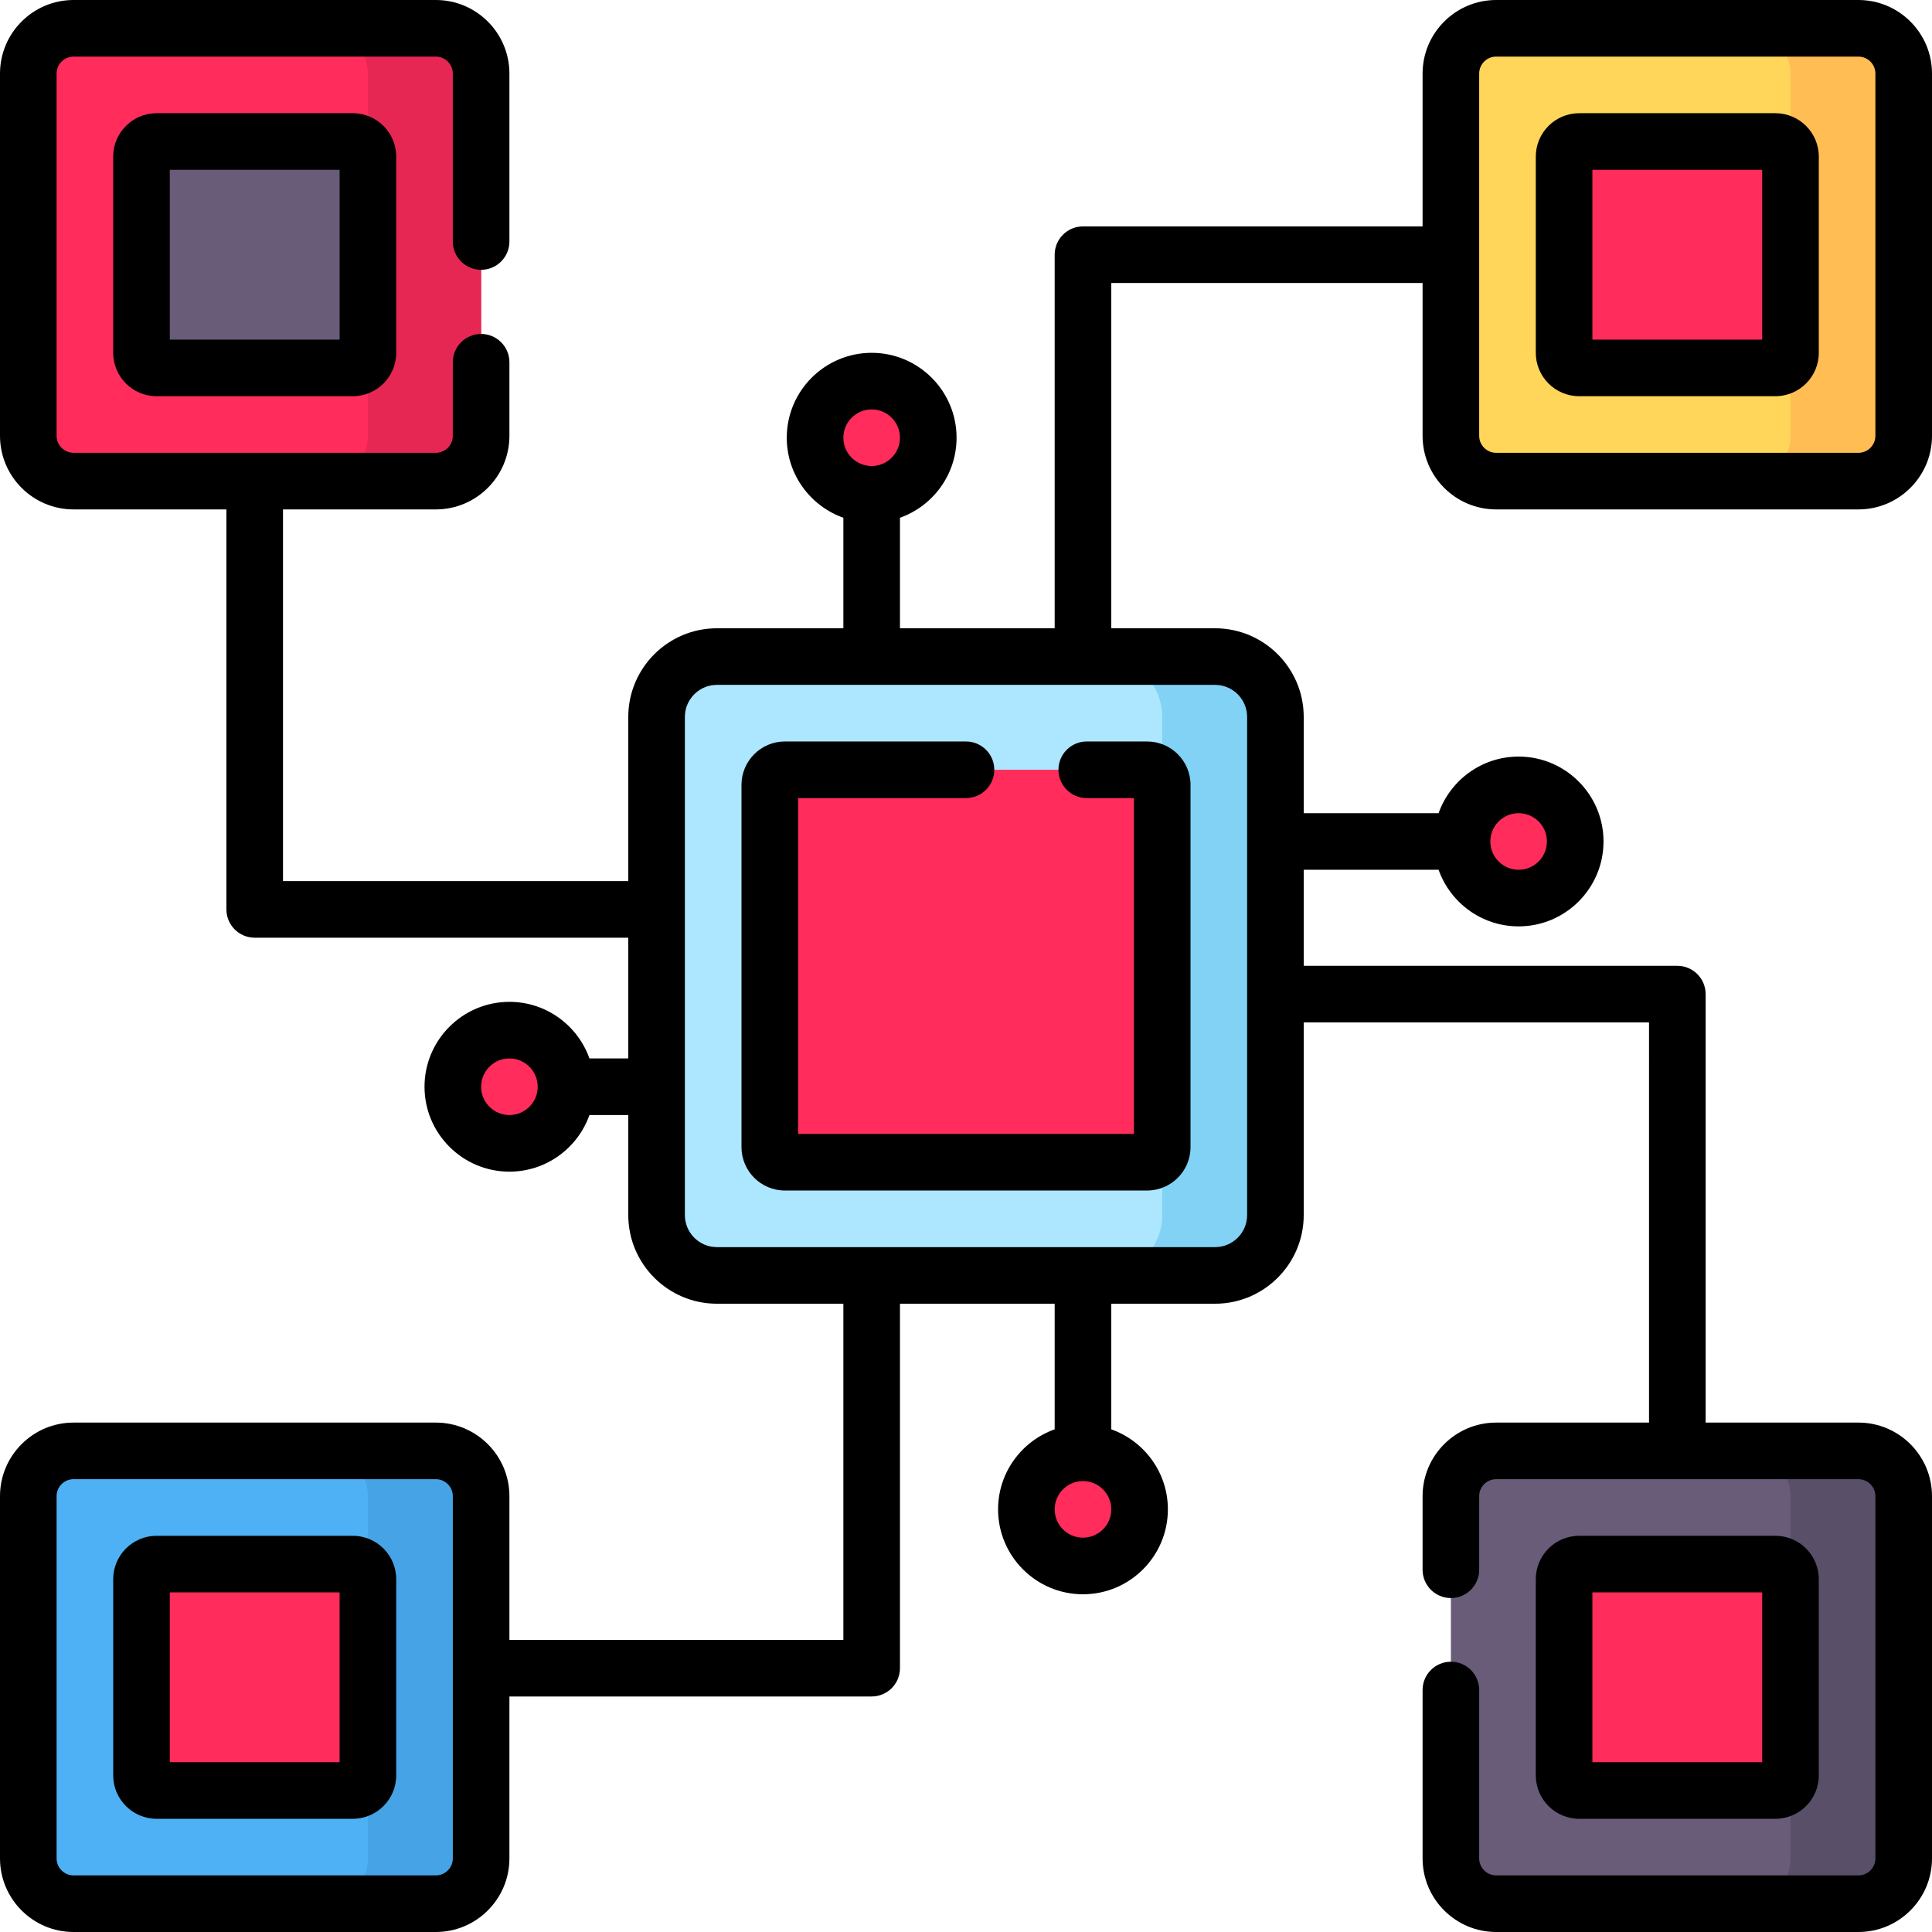 <svg xmlns="http://www.w3.org/2000/svg" xmlns:xlink="http://www.w3.org/1999/xlink" id="Capa_1" x="0px" y="0px" viewBox="0 0 512 512" style="enable-background:new 0 0 512 512;" xml:space="preserve" width="512" height="512"><g>	<path style="fill:#FF2C5C;" d="M115.5,127.5h-96c-6.627,0-12-5.373-12-12v-96c0-6.627,5.373-12,12-12h96c6.627,0,12,5.373,12,12v96   C127.5,122.127,122.127,127.5,115.5,127.5z"></path>	<path style="fill:#E62753;" d="M115.5,7.5h-30c6.627,0,12,5.373,12,12v96c0,6.627-5.373,12-12,12h30c6.627,0,12-5.373,12-12v-96   C127.5,12.873,122.127,7.5,115.5,7.5z"></path>	<path style="fill:#685C79;" d="M37.5,93.5v-52c0-2.209,1.791-4,4-4h52c2.209,0,4,1.791,4,4v52c0,2.209-1.791,4-4,4h-52   C39.291,97.5,37.5,95.709,37.5,93.5z"></path>	<path style="fill:#ADE7FF;" d="M322.007,338H189.993C181.16,338,174,330.84,174,322.007V189.993c0-8.833,7.16-15.993,15.993-15.993   h132.014c8.833,0,15.993,7.16,15.993,15.993v132.014C338,330.84,330.84,338,322.007,338z"></path>	<path style="fill:#82D2F5;" d="M322.007,174h-30c8.833,0,15.993,7.16,15.993,15.993v132.014c0,8.833-7.16,15.993-15.993,15.993h30   c8.833,0,15.993-7.16,15.993-15.993V189.993C338,181.16,330.84,174,322.007,174z"></path>	<path style="fill:#FF2C5C;" d="M204,304v-96c0-2.209,1.791-4,4-4h96c2.209,0,4,1.791,4,4v96c0,2.209-1.791,4-4,4h-96   C205.791,308,204,306.209,204,304z"></path>	<circle style="fill:#FF2C5C;" cx="231" cy="116" r="15"></circle>	<circle style="fill:#FF2C5C;" cx="287" cy="400" r="15"></circle>	<circle style="fill:#FF2C5C;" cx="402.45" cy="223" r="15"></circle>	<circle style="fill:#FF2C5C;" cx="135" cy="288" r="15"></circle>	<path style="fill:#4FB1F5;" d="M115.5,504.5h-96c-6.627,0-12-5.373-12-12v-96c0-6.627,5.373-12,12-12h96c6.627,0,12,5.373,12,12v96   C127.5,499.127,122.127,504.5,115.5,504.5z"></path>	<path style="fill:#46A4E6;" d="M115.5,384.5h-30c6.627,0,12,5.373,12,12v96c0,6.627-5.373,12-12,12h30c6.627,0,12-5.373,12-12v-96   C127.5,389.873,122.127,384.5,115.5,384.5z"></path>	<path style="fill:#FF2C5C;" d="M37.5,470.5v-52c0-2.209,1.791-4,4-4h52c2.209,0,4,1.791,4,4v52c0,2.209-1.791,4-4,4h-52   C39.291,474.5,37.5,472.709,37.5,470.5z"></path>	<path style="fill:#FFD659;" d="M492.5,127.5h-96c-6.627,0-12-5.373-12-12v-96c0-6.627,5.373-12,12-12h96c6.627,0,12,5.373,12,12v96   C504.5,122.127,499.127,127.5,492.5,127.5z"></path>	<path style="fill:#FFBD54;" d="M492.5,7.5h-30c6.627,0,12,5.373,12,12v96c0,6.627-5.373,12-12,12h30c6.627,0,12-5.373,12-12v-96   C504.5,12.873,499.127,7.5,492.5,7.5z"></path>	<path style="fill:#FF2C5C;" d="M414.5,93.5v-52c0-2.209,1.791-4,4-4h52c2.209,0,4,1.791,4,4v52c0,2.209-1.791,4-4,4h-52   C416.291,97.5,414.5,95.709,414.5,93.5z"></path>	<path style="fill:#685C79;" d="M492.5,504.5h-96c-6.627,0-12-5.373-12-12v-96c0-6.627,5.373-12,12-12h96c6.627,0,12,5.373,12,12v96   C504.5,499.127,499.127,504.5,492.5,504.5z"></path>	<path style="fill:#594F69;" d="M492.5,384.5h-30c6.627,0,12,5.373,12,12v96c0,6.627-5.373,12-12,12h30c6.627,0,12-5.373,12-12v-96   C504.5,389.873,499.127,384.5,492.5,384.5z"></path>	<path style="fill:#FF2C5C;" d="M414.5,470.5v-52c0-2.209,1.791-4,4-4h52c2.209,0,4,1.791,4,4v52c0,2.209-1.791,4-4,4h-52   C416.291,474.5,414.5,472.709,414.5,470.5z"></path>	<g>		<path d="M280.5,204c0,4.142,3.358,7.5,7.5,7.5h12.5v89h-89v-89H256c4.142,0,7.5-3.358,7.5-7.5s-3.358-7.5-7.5-7.5h-48    c-6.341,0-11.5,5.159-11.5,11.5v96c0,6.341,5.159,11.5,11.5,11.5h96c6.341,0,11.5-5.159,11.5-11.5v-96    c0-6.341-5.159-11.5-11.5-11.5h-16C283.858,196.5,280.5,199.858,280.5,204z"></path>		<path d="M41.5,30C35.159,30,30,35.159,30,41.5v52c0,6.341,5.159,11.5,11.5,11.5h52c6.341,0,11.5-5.159,11.5-11.5v-52    c0-6.341-5.159-11.5-11.5-11.5H41.5z M90,90H45V45h45V90z"></path>		<path d="M93.5,407h-52c-6.341,0-11.5,5.159-11.5,11.5v52c0,6.341,5.159,11.5,11.5,11.5h52c6.341,0,11.5-5.159,11.5-11.5v-52    C105,412.159,99.841,407,93.5,407z M90,467H45v-45h45V467z"></path>		<path d="M396.5,135h96c10.752,0,19.5-8.748,19.5-19.5v-96C512,8.748,503.252,0,492.5,0h-96C385.748,0,377,8.748,377,19.5V60h-90    c-4.142,0-7.5,3.358-7.5,7.5v99h-41v-29.29c8.729-3.096,15-11.432,15-21.21c0-12.407-10.093-22.5-22.5-22.5    s-22.5,10.093-22.5,22.5c0,9.778,6.271,18.114,15,21.21v29.29h-33.507c-12.954,0-23.493,10.539-23.493,23.493V233.5H75V135h40.5    c10.752,0,19.5-8.748,19.5-19.5V96c0-4.142-3.358-7.5-7.5-7.5S120,91.858,120,96v19.5c0,2.481-2.019,4.5-4.5,4.5h-96    c-2.481,0-4.5-2.019-4.5-4.5v-96c0-2.481,2.019-4.5,4.5-4.5h96c2.481,0,4.5,2.019,4.5,4.5V64c0,4.142,3.358,7.5,7.5,7.5    s7.5-3.358,7.5-7.5V19.5C135,8.748,126.252,0,115.5,0h-96C8.748,0,0,8.748,0,19.5v96C0,126.252,8.748,135,19.5,135H60v106    c0,4.142,3.358,7.5,7.5,7.5h99v32h-10.29c-3.096-8.729-11.432-15-21.21-15c-12.407,0-22.5,10.093-22.5,22.5s10.093,22.5,22.5,22.5    c9.778,0,18.114-6.271,21.21-15h10.29v26.507c0,12.954,10.539,23.493,23.493,23.493H223.5v89.084H135V396.5    c0-10.752-8.748-19.5-19.5-19.5h-96C8.748,377,0,385.748,0,396.5v96C0,503.252,8.748,512,19.5,512h96    c10.752,0,19.5-8.748,19.5-19.5v-42.916h96c4.142,0,7.5-3.358,7.5-7.5V345.5h41v33.29c-8.729,3.096-15,11.432-15,21.21    c0,12.407,10.093,22.5,22.5,22.5s22.5-10.093,22.5-22.5c0-9.778-6.271-18.114-15-21.21V345.5h27.507    c12.954,0,23.493-10.539,23.493-23.493v-51.056h91.51V377H396.5c-10.752,0-19.5,8.748-19.5,19.5V416c0,4.142,3.358,7.5,7.5,7.5    s7.5-3.358,7.5-7.5v-19.5c0-2.481,2.019-4.5,4.5-4.5h96c2.481,0,4.5,2.019,4.5,4.5v96c0,2.481-2.019,4.5-4.5,4.5h-96    c-2.481,0-4.5-2.019-4.5-4.5v-44.625c0-4.142-3.358-7.5-7.5-7.5s-7.5,3.358-7.5,7.5V492.5c0,10.752,8.748,19.5,19.5,19.5h96    c10.752,0,19.5-8.748,19.5-19.5v-96c0-10.752-8.748-19.5-19.5-19.5h-40.49V263.451c0-4.142-3.358-7.5-7.5-7.5H345.5V230.5h35.74    c3.096,8.729,11.432,15,21.21,15c12.407,0,22.5-10.093,22.5-22.5s-10.093-22.5-22.5-22.5c-9.778,0-18.114,6.271-21.21,15H345.5    v-25.507c0-12.954-10.539-23.493-23.493-23.493H294.5V75H377v40.5C377,126.252,385.748,135,396.5,135z M231,108.5    c4.136,0,7.5,3.364,7.5,7.5s-3.364,7.5-7.5,7.5s-7.5-3.364-7.5-7.5S226.864,108.5,231,108.5z M135,295.5    c-4.136,0-7.5-3.364-7.5-7.5s3.364-7.5,7.5-7.5s7.5,3.364,7.5,7.5S139.136,295.5,135,295.5z M120,492.5c0,2.481-2.019,4.5-4.5,4.5    h-96c-2.481,0-4.5-2.019-4.5-4.5v-96c0-2.481,2.019-4.5,4.5-4.5h96c2.481,0,4.5,2.019,4.5,4.5V492.5z M287,407.5    c-4.136,0-7.5-3.364-7.5-7.5s3.364-7.5,7.5-7.5s7.5,3.364,7.5,7.5S291.136,407.5,287,407.5z M402.45,215.5    c4.136,0,7.5,3.364,7.5,7.5s-3.364,7.5-7.5,7.5s-7.5-3.364-7.5-7.5S398.314,215.5,402.45,215.5z M330.5,189.993v132.014    c0,4.683-3.81,8.493-8.493,8.493H189.993c-4.683,0-8.493-3.81-8.493-8.493V189.993c0-4.683,3.81-8.493,8.493-8.493h132.014    C326.69,181.5,330.5,185.31,330.5,189.993z M396.5,15h96c2.481,0,4.5,2.019,4.5,4.5v96c0,2.481-2.019,4.5-4.5,4.5h-96    c-2.481,0-4.5-2.019-4.5-4.5v-96C392,17.019,394.019,15,396.5,15z"></path>		<path d="M418.5,105h52c6.341,0,11.5-5.159,11.5-11.5v-52c0-6.341-5.159-11.5-11.5-11.5h-52c-6.341,0-11.5,5.159-11.5,11.5v52    C407,99.841,412.159,105,418.5,105z M422,45h45v45h-45V45z"></path>		<path d="M470.5,482c6.341,0,11.5-5.159,11.5-11.5v-52c0-6.341-5.159-11.5-11.5-11.5h-52c-6.341,0-11.5,5.159-11.5,11.5v52    c0,6.341,5.159,11.5,11.5,11.5H470.5z M422,422h45v45h-45V422z"></path>	</g></g></svg>